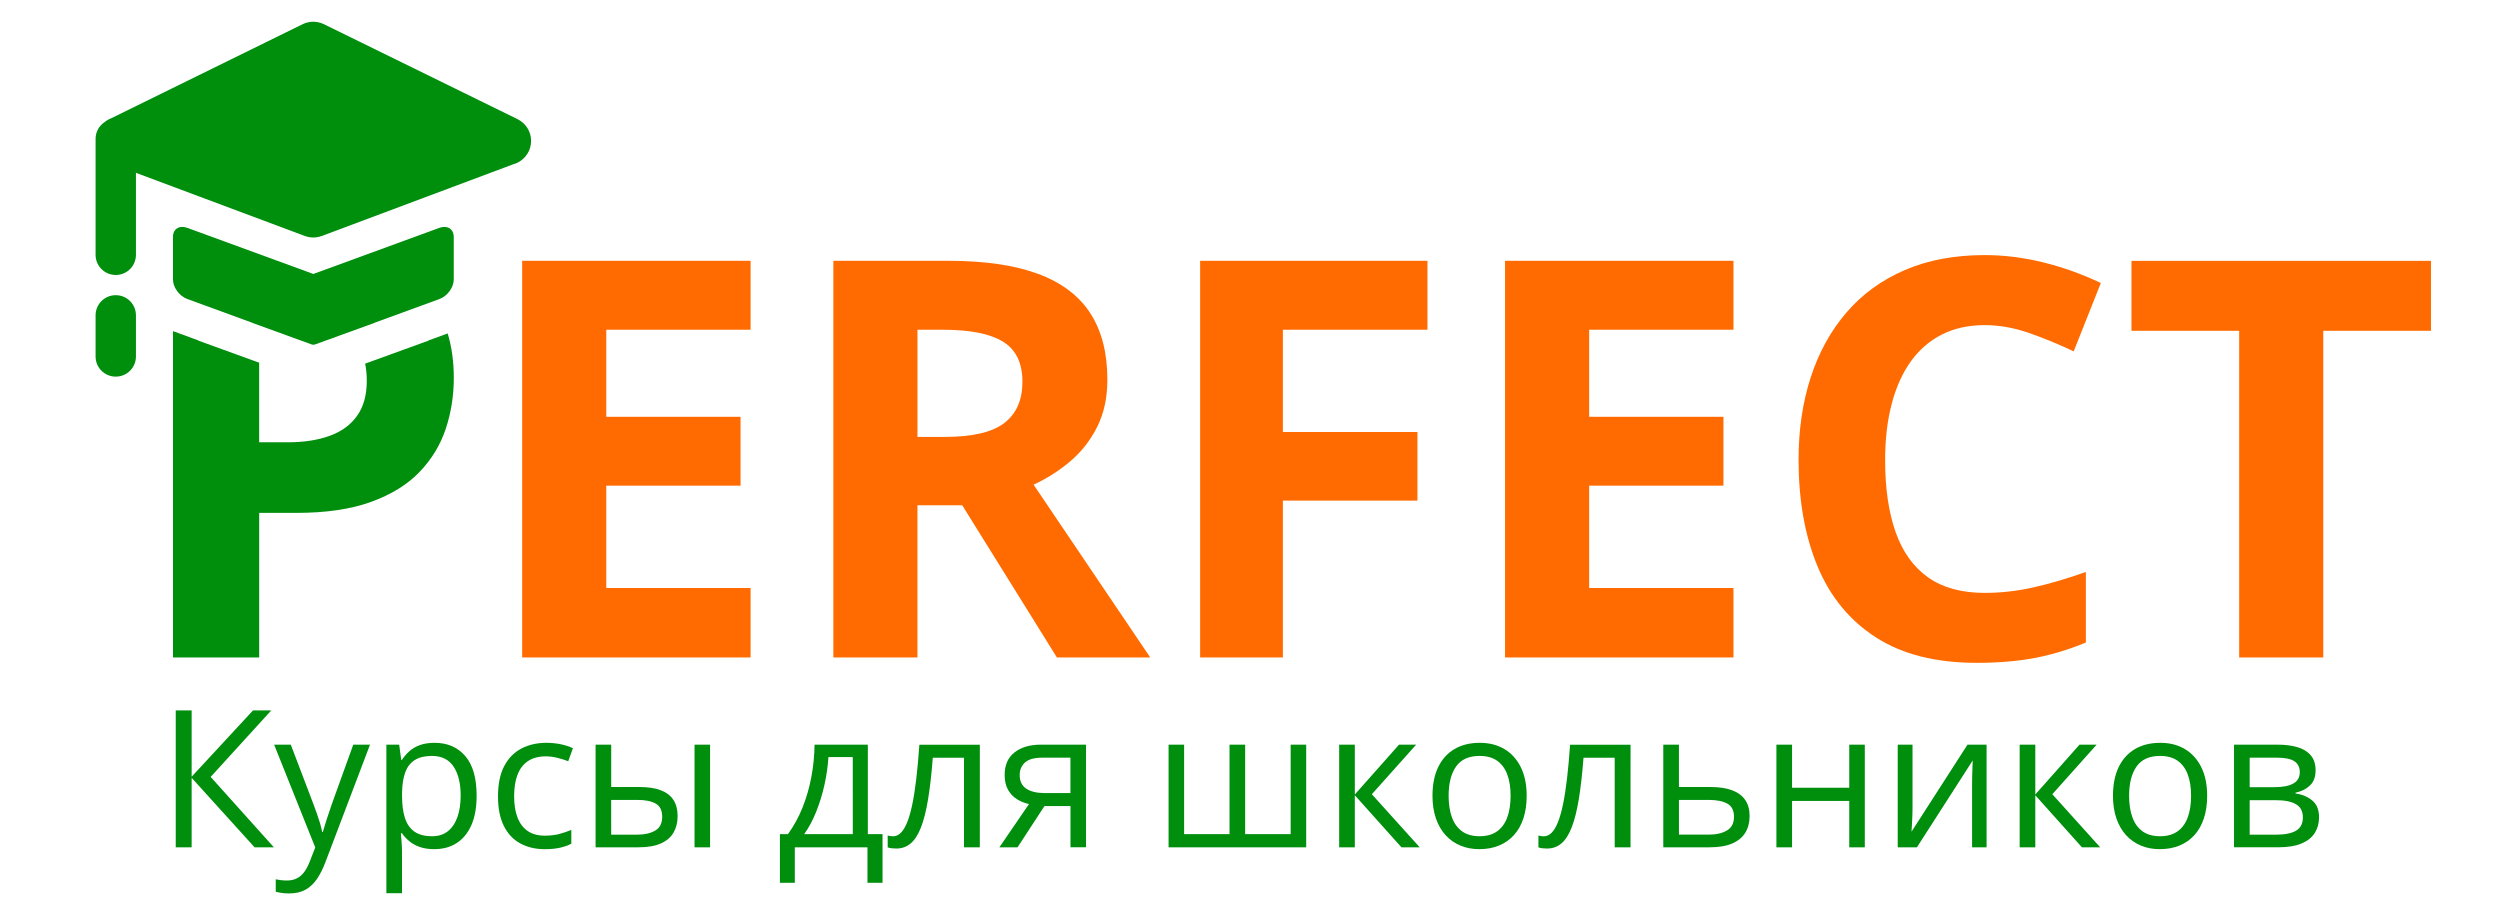 <?xml version="1.0" encoding="UTF-8"?> <svg xmlns="http://www.w3.org/2000/svg" viewBox="0 0 1012.00 370.00" data-guides="{&quot;vertical&quot;:[],&quot;horizontal&quot;:[]}"><path fill="none" stroke="none" fill-opacity="1" stroke-width="1" stroke-opacity="1" color="rgb(51, 51, 51)" class="st0" id="tSvg1287c73c625" title="Path 1" d="M121.44 105.58C142.16 105.58 157.28 110.03 166.79 118.92C176.31 127.82 181.07 140.06 181.07 155.65C181.07 162.68 180.01 169.4 177.89 175.8C175.77 182.21 172.31 187.9 167.51 192.88C162.71 197.86 156.33 201.79 148.35 204.68C140.37 207.57 130.52 209.02 118.81 209.02C113.937 209.02 109.063 209.02 104.19 209.02C104.19 228.057 104.19 247.093 104.19 266.13C92.843 266.13 81.497 266.13 70.15 266.13C70.15 212.613 70.15 159.097 70.15 105.58C87.247 105.58 104.343 105.58 121.44 105.58ZM119.68 133.48C114.517 133.48 109.353 133.48 104.19 133.48C104.19 149.367 104.19 165.253 104.19 181.14C107.923 181.14 111.657 181.14 115.39 181.14C121.76 181.14 127.29 180.3 131.97 178.61C136.65 176.93 140.28 174.29 142.84 170.7C145.4 167.11 146.68 162.5 146.68 156.86C146.68 148.95 144.48 143.08 140.09 139.23C135.71 135.4 128.9 133.48 119.68 133.48Z"></path><path fill="rgb(255, 107, 0)" stroke="none" fill-opacity="1" stroke-width="1" stroke-opacity="1" color="rgb(51, 51, 51)" class="st1" id="tSvgd4b5d93595" title="Path 2" d="M303.84 266.14C273.017 266.14 242.193 266.14 211.37 266.14C211.37 212.62 211.37 159.1 211.37 105.58C242.193 105.58 273.017 105.58 303.84 105.58C303.84 114.877 303.84 124.173 303.84 133.47C284.367 133.47 264.893 133.47 245.42 133.47C245.42 145.22 245.42 156.97 245.42 168.72C263.54 168.72 281.66 168.72 299.78 168.72C299.78 178.017 299.78 187.313 299.78 196.61C281.66 196.61 263.54 196.61 245.42 196.61C245.42 210.41 245.42 224.21 245.42 238.01C264.893 238.01 284.367 238.01 303.84 238.01C303.84 247.387 303.84 256.763 303.84 266.14Z"></path><path fill="rgb(255, 107, 0)" stroke="none" fill-opacity="1" stroke-width="1" stroke-opacity="1" color="rgb(51, 51, 51)" class="st1" id="tSvg28b98b7898" title="Path 3" d="M384.12 105.58C398.69 105.58 410.71 107.34 420.2 110.85C429.68 114.36 436.73 119.67 441.34 126.77C445.95 133.87 448.26 142.84 448.26 153.68C448.26 161 446.87 167.41 444.09 172.9C441.31 178.39 437.65 183.04 433.11 186.85C428.57 190.66 423.67 193.77 418.39 196.18C434.13 219.497 449.87 242.813 465.61 266.13C453.017 266.13 440.423 266.13 427.83 266.13C415.053 245.593 402.277 225.057 389.5 204.52C383.46 204.52 377.42 204.52 371.38 204.52C371.38 225.057 371.38 245.593 371.38 266.13C360.033 266.13 348.687 266.13 337.34 266.13C337.34 212.613 337.34 159.097 337.34 105.58C352.933 105.58 368.527 105.58 384.12 105.58ZM381.71 133.48C378.27 133.48 374.83 133.48 371.39 133.48C371.39 147.94 371.39 162.4 371.39 176.86C375.05 176.86 378.71 176.86 382.37 176.86C393.64 176.86 401.72 174.98 406.58 171.2C411.45 167.43 413.88 161.88 413.88 154.56C413.88 146.95 411.26 141.53 406.03 138.31C400.79 135.09 392.69 133.48 381.71 133.48Z"></path><path fill="rgb(255, 107, 0)" stroke="none" fill-opacity="1" stroke-width="1" stroke-opacity="1" color="rgb(51, 51, 51)" class="st1" id="tSvgf35de5e1a8" title="Path 4" d="M519.31 266.14C508.143 266.14 496.977 266.14 485.81 266.14C485.81 212.62 485.81 159.1 485.81 105.58C516.487 105.58 547.163 105.58 577.84 105.58C577.84 114.877 577.84 124.173 577.84 133.47C558.33 133.47 538.82 133.47 519.31 133.47C519.31 147.27 519.31 161.07 519.31 174.87C537.467 174.87 555.623 174.87 573.78 174.87C573.78 184.13 573.78 193.39 573.78 202.65C555.623 202.65 537.467 202.65 519.31 202.65C519.31 223.813 519.31 244.977 519.31 266.14Z"></path><path fill="rgb(255, 107, 0)" stroke="none" fill-opacity="1" stroke-width="1" stroke-opacity="1" color="rgb(51, 51, 51)" class="st1" id="tSvg67bb4399a9" title="Path 5" d="M701.71 266.14C670.887 266.14 640.063 266.14 609.24 266.14C609.24 212.62 609.24 159.1 609.24 105.58C640.063 105.58 670.887 105.58 701.71 105.58C701.71 114.877 701.71 124.173 701.71 133.47C682.237 133.47 662.763 133.47 643.29 133.47C643.29 145.22 643.29 156.97 643.29 168.72C661.41 168.72 679.53 168.72 697.65 168.72C697.65 178.017 697.65 187.313 697.65 196.61C679.53 196.61 661.41 196.61 643.29 196.61C643.29 210.41 643.29 224.21 643.29 238.01C662.763 238.01 682.237 238.01 701.71 238.01C701.71 247.387 701.71 256.763 701.71 266.14Z"></path><path fill="rgb(255, 107, 0)" stroke="none" fill-opacity="1" stroke-width="1" stroke-opacity="1" color="rgb(51, 51, 51)" class="st1" id="tSvg2d2a5aeed5" title="Path 6" d="M803.41 131.61C796.89 131.61 791.13 132.87 786.11 135.4C781.09 137.93 776.89 141.57 773.48 146.33C770.08 151.09 767.49 156.84 765.74 163.57C763.98 170.31 763.1 177.88 763.1 186.3C763.1 197.65 764.51 207.33 767.33 215.35C770.15 223.37 774.52 229.48 780.45 233.69C786.38 237.9 794.03 240 803.4 240C809.92 240 816.45 239.27 823 237.8C829.55 236.34 836.67 234.25 844.36 231.54C844.36 241.057 844.36 250.573 844.36 260.09C837.26 263.02 830.27 265.13 823.39 266.4C816.51 267.68 808.78 268.32 800.22 268.32C783.67 268.32 770.08 264.9 759.42 258.05C748.77 251.21 740.88 241.62 735.75 229.28C730.62 216.94 728.06 202.54 728.06 186.07C728.06 173.92 729.71 162.79 733 152.68C736.29 142.58 741.13 133.83 747.5 126.43C753.87 119.04 761.74 113.33 771.11 109.3C780.48 105.27 791.24 103.26 803.4 103.26C811.38 103.26 819.38 104.27 827.4 106.28C835.42 108.29 843.09 111.06 850.41 114.57C846.75 123.793 843.09 133.017 839.43 142.24C833.43 139.38 827.39 136.9 821.31 134.77C815.23 132.67 809.26 131.61 803.41 131.61Z"></path><path fill="rgb(255, 107, 0)" stroke="none" fill-opacity="1" stroke-width="1" stroke-opacity="1" color="rgb(51, 51, 51)" class="st1" id="tSvg83165bce53" title="Path 7" d="M940.46 266.14C929.113 266.14 917.767 266.14 906.42 266.14C906.42 222.067 906.42 177.993 906.42 133.92C891.887 133.92 877.353 133.92 862.82 133.92C862.82 124.477 862.82 115.033 862.82 105.59C903.233 105.59 943.647 105.59 984.06 105.59C984.06 115.033 984.06 124.477 984.06 133.92C969.527 133.92 954.993 133.92 940.46 133.92C940.46 177.993 940.46 222.067 940.46 266.14Z"></path><path fill="rgb(0, 142, 13)" stroke="none" fill-opacity="1" stroke-width="1" stroke-opacity="1" color="rgb(51, 51, 51)" class="st3" display="none" id="tSvgfff399f9cc" title="Path 8" d="M146.83 156.65C146.8 162.2 145.53 166.74 143 170.29C140.44 173.87 136.82 176.51 132.14 178.19C127.46 179.87 121.94 180.71 115.57 180.71C111.84 180.71 108.11 180.71 104.38 180.71C104.38 172.53 104.38 164.35 104.38 156.17C93.043 151.577 81.707 146.983 70.37 142.39C70.37 183.47 70.37 224.55 70.37 265.63C81.707 265.63 93.043 265.63 104.38 265.63C104.38 246.613 104.38 227.597 104.38 208.58C109.243 208.58 114.107 208.58 118.97 208.58C130.67 208.58 140.51 207.14 148.48 204.25C156.45 201.36 162.83 197.43 167.62 192.46C172.41 187.49 175.87 181.8 177.99 175.4C180.11 169 181.17 162.29 181.17 155.27C181.17 151.03 180.81 147.05 180.1 143.31C168.65 148.06 156.83 152.88 146.83 156.65Z"></path><path fill="rgb(0, 142, 13)" stroke="none" fill-opacity="1" stroke-width="1" stroke-opacity="1" color="rgb(51, 51, 51)" class="st3" display="none" id="tSvg104d6b9e0b2" title="Path 9" d="M123.61 150.77C124.38 151.08 125.11 151.23 125.77 151.22C126.43 151.23 127.16 151.08 127.93 150.77C143.907 144.297 159.883 137.823 175.86 131.35C178.76 130.17 181.12 127.03 181.12 124.34C181.12 119.013 181.12 113.687 181.12 108.36C181.12 105.67 178.76 104.44 175.86 105.62C159.77 112.137 143.68 118.653 127.59 125.17C126.26 125.55 125.24 125.54 124.14 125.25C107.987 118.707 91.833 112.163 75.68 105.62C72.78 104.44 70.42 105.67 70.42 108.36C70.42 113.687 70.42 119.013 70.42 124.34C70.42 127.03 72.78 130.17 75.68 131.35C91.657 137.823 107.633 144.297 123.61 150.77Z"></path><path fill="rgb(0, 142, 13)" stroke="none" fill-opacity="1" stroke-width="1" stroke-opacity="1" color="rgb(51, 51, 51)" class="st3" display="none" id="tSvg164f8f585e4" title="Path 10" d="M43.66 136.27C43.66 136.27 43.66 136.27 43.66 136.27C38.97 136.27 35.17 140.07 35.17 144.76C35.17 150.277 35.17 155.793 35.17 161.31C35.17 166 38.97 169.8 43.66 169.8C43.66 169.8 43.66 169.8 43.66 169.8C48.35 169.8 52.15 166 52.15 161.31C52.15 155.793 52.15 150.277 52.15 144.76C52.14 140.07 48.35 136.27 43.66 136.27Z"></path><path fill="rgb(0, 142, 13)" stroke="none" fill-opacity="1" stroke-width="1" stroke-opacity="1" color="rgb(51, 51, 51)" class="st3" display="none" id="tSvg11ef4191804" title="Path 11" d="M212.81 63.83C184.743 50.667 156.677 37.503 128.61 24.34C128.14 24.12 127.66 23.97 127.18 23.89C127.15 23.88 127.12 23.87 127.1 23.87C126.68 23.76 126.25 23.71 125.81 23.71C125 23.71 124.18 23.88 123.39 24.26C95.323 37.423 67.257 50.587 39.19 63.75C37.06 64.75 35.68 66.91 35.38 69.3C35.27 69.82 35.2 70.35 35.19 70.9C35.19 70.94 35.19 70.98 35.18 71.02C35.18 71.06 35.17 71.1 35.17 71.14C35.17 87.093 35.17 103.047 35.17 119C35.17 123.69 38.97 127.49 43.66 127.49C48.35 127.49 52.15 123.69 52.15 119C52.15 106.84 52.15 94.68 52.15 82.52C75.85 92.417 99.55 102.313 123.25 112.21C124.04 112.54 124.87 112.7 125.68 112.7C126.12 112.7 126.55 112.66 126.97 112.56C126.99 112.55 127.01 112.55 127.04 112.55C127.53 112.47 128 112.34 128.48 112.14C156.547 100.42 184.613 88.7 212.68 76.98C214.69 76.14 216.03 74.39 216.42 72.4C216.43 72.38 216.43 72.37 216.43 72.36C217.33 68.95 215.8 65.24 212.81 63.83Z"></path><path fill="rgb(0, 142, 13)" stroke="none" fill-opacity="1" stroke-width="1" stroke-opacity="1" color="rgb(51, 51, 51)" class="st4" id="tSvg17aedc32d73" title="Path 12" d="M173.4 137.83C173.477 137.83 173.553 137.83 173.63 137.83C165.023 140.953 156.417 144.077 147.81 147.2C148.25 149.32 148.47 151.64 148.47 154.17C148.47 159.95 147.16 164.67 144.53 168.35C141.9 172.03 138.19 174.73 133.39 176.45C128.59 178.18 122.93 179.04 116.4 179.04C112.57 179.04 108.74 179.04 104.91 179.04C104.91 168.3 104.91 157.56 104.91 146.82C96.653 143.823 88.397 140.827 80.14 137.83C80.217 137.83 80.293 137.83 80.37 137.83C76.923 136.567 73.477 135.303 70.03 134.04C70.03 178.07 70.03 222.1 70.03 266.13C81.66 266.13 93.29 266.13 104.92 266.13C104.92 246.627 104.92 227.123 104.92 207.62C109.91 207.62 114.9 207.62 119.89 207.62C131.89 207.62 141.99 206.14 150.16 203.18C158.34 200.22 164.88 196.19 169.8 191.08C174.71 185.98 178.26 180.14 180.44 173.58C182.62 167.02 183.7 160.13 183.7 152.93C183.7 146.36 182.86 140.39 181.22 134.98C178.613 135.93 176.007 136.88 173.4 137.83Z"></path><path fill="rgb(0, 142, 13)" stroke="none" fill-opacity="1" stroke-width="1" stroke-opacity="1" color="rgb(51, 51, 51)" class="st4" id="tSvg13a0c859808" title="Path 13" d="M177.9 92.22C160.88 98.447 143.86 104.673 126.84 110.9C109.82 104.673 92.8 98.447 75.78 92.22C72.6 91.06 70.02 92.69 70.02 95.87C70.02 101.63 70.02 107.39 70.02 113.15C70.02 116.33 72.6 119.86 75.78 121.02C84.593 124.243 93.407 127.467 102.22 130.69C102.18 130.69 102.14 130.69 102.1 130.69C106.847 132.413 111.593 134.137 116.34 135.86C117.923 136.44 119.507 137.02 121.09 137.6C121.19 137.64 121.3 137.67 121.41 137.7C122.94 138.257 124.47 138.813 126 139.37C125.99 139.36 125.98 139.36 125.97 139.35C126.24 139.48 126.53 139.55 126.85 139.55C127.17 139.55 127.47 139.48 127.73 139.35C127.72 139.36 127.71 139.36 127.7 139.37C129.23 138.813 130.76 138.257 132.29 137.7C132.39 137.67 132.5 137.64 132.61 137.6C134.193 137.02 135.777 136.44 137.36 135.86C142.107 134.14 146.853 132.42 151.6 130.7C151.56 130.7 151.52 130.7 151.48 130.7C160.293 127.477 169.107 124.253 177.92 121.03C181.1 119.87 183.68 116.34 183.68 113.16C183.68 107.4 183.68 101.64 183.68 95.88C183.66 92.7 181.08 91.06 177.9 92.22ZM124.74 137.63C124.74 137.63 124.74 137.63 124.74 137.63C124.75 137.7 124.75 137.76 124.76 137.83C124.75 137.77 124.75 137.7 124.74 137.63ZM128.92 137.63C128.92 137.63 128.92 137.63 128.92 137.63C128.91 137.7 128.91 137.76 128.9 137.83C128.91 137.77 128.91 137.7 128.92 137.63Z"></path><path fill="rgb(0, 142, 13)" stroke="none" fill-opacity="1" stroke-width="1" stroke-opacity="1" color="rgb(51, 51, 51)" class="st4" id="tSvg5bdf908978" title="Path 14" d="M209.6 48.29C209.6 48.287 209.6 48.283 209.6 48.28C183.367 35.417 157.133 22.553 130.9 9.69C130.893 9.69 130.887 9.69 130.88 9.69C129.64 9.12 128.26 8.8 126.81 8.8C125.35 8.8 123.98 9.12 122.74 9.69C122.733 9.69 122.727 9.69 122.72 9.69C96.85 22.403 70.98 35.117 45.11 47.83C45.11 47.833 45.11 47.837 45.11 47.84C44.07 48.23 43.12 48.78 42.28 49.47C40.11 50.93 38.69 53.41 38.69 56.22C38.69 71.867 38.69 87.513 38.69 103.16C38.69 107.66 42.34 111.31 46.84 111.31C46.853 111.31 46.867 111.31 46.88 111.31C51.38 111.31 55.03 107.66 55.03 103.16C55.03 92.093 55.03 81.027 55.03 69.96C77.857 78.497 100.683 87.033 123.51 95.57C123.52 95.57 123.53 95.57 123.54 95.57C124.57 95.93 125.67 96.14 126.82 96.14C127.97 96.14 129.07 95.93 130.1 95.57C130.11 95.57 130.12 95.57 130.13 95.57C155.977 85.89 181.823 76.21 207.67 66.53C208.32 66.36 208.95 66.13 209.54 65.83C209.563 65.82 209.587 65.81 209.61 65.8C209.61 65.797 209.61 65.793 209.61 65.79C212.8 64.17 214.99 60.86 214.99 57.04C214.99 53.22 212.8 49.91 209.6 48.29Z"></path><path fill="rgb(0, 142, 13)" stroke="none" fill-opacity="1" stroke-width="1" stroke-opacity="1" color="rgb(51, 51, 51)" class="st4" id="tSvg1876886437e" title="Path 15" d="M46.88 119.49C46.867 119.49 46.853 119.49 46.84 119.49C42.34 119.49 38.69 123.14 38.69 127.64C38.69 133.197 38.69 138.753 38.69 144.31C38.69 148.81 42.34 152.46 46.84 152.46C46.853 152.46 46.867 152.46 46.88 152.46C51.38 152.46 55.03 148.81 55.03 144.31C55.03 138.753 55.03 133.197 55.03 127.64C55.02 123.14 51.38 119.49 46.88 119.49Z"></path><path fill="rgb(0, 142, 13)" stroke="none" fill-opacity="1" stroke-width="1" stroke-opacity="1" color="rgb(51, 51, 51)" class="st4" id="tSvg44eb01ef23" title="Path 16" d="M110.86 342.99C108.257 342.99 105.653 342.99 103.05 342.99C94.56 333.617 86.07 324.243 77.58 314.87C77.58 324.243 77.58 333.617 77.58 342.99C75.433 342.99 73.287 342.99 71.14 342.99C71.14 324.52 71.14 306.05 71.14 287.58C73.287 287.58 75.433 287.58 77.58 287.58C77.58 296.523 77.58 305.467 77.58 314.41C85.857 305.467 94.133 296.523 102.41 287.58C104.873 287.58 107.337 287.58 109.8 287.58C101.627 296.55 93.453 305.52 85.28 314.49C93.807 323.99 102.333 333.49 110.86 342.99Z"></path><path fill="rgb(0, 142, 13)" stroke="none" fill-opacity="1" stroke-width="1" stroke-opacity="1" color="rgb(51, 51, 51)" class="st4" id="tSvg2a9ace2fd6" title="Path 17" d="M110.97 301.45C113.22 301.45 115.47 301.45 117.72 301.45C120.777 309.483 123.833 317.517 126.89 325.55C127.42 326.97 127.91 328.32 128.37 329.62C128.82 330.92 129.23 332.17 129.58 333.35C129.93 334.54 130.21 335.69 130.41 336.8C130.5 336.8 130.59 336.8 130.68 336.8C131.03 335.54 131.54 333.88 132.2 331.82C132.86 329.76 133.56 327.66 134.32 325.51C137.213 317.487 140.107 309.463 143 301.44C145.26 301.44 147.52 301.44 149.78 301.44C143.753 317.32 137.727 333.2 131.7 349.08C130.74 351.63 129.62 353.86 128.35 355.75C127.07 357.64 125.53 359.1 123.71 360.13C121.89 361.15 119.69 361.66 117.12 361.66C115.93 361.66 114.88 361.59 113.97 361.45C113.06 361.31 112.28 361.15 111.62 360.98C111.62 359.3 111.62 357.62 111.62 355.94C112.18 356.07 112.85 356.18 113.65 356.28C114.45 356.38 115.27 356.43 116.13 356.43C117.7 356.43 119.05 356.13 120.2 355.54C121.35 354.95 122.34 354.08 123.18 352.94C124.02 351.8 124.73 350.45 125.34 348.88C126.097 346.933 126.853 344.987 127.61 343.04C122.063 329.177 116.517 315.313 110.97 301.45Z"></path><path fill="rgb(0, 142, 13)" stroke="none" fill-opacity="1" stroke-width="1" stroke-opacity="1" color="rgb(51, 51, 51)" class="st4" id="tSvg17513604803" title="Path 18" d="M175.93 300.69C181.11 300.69 185.24 302.47 188.32 306.03C191.4 309.59 192.94 314.95 192.94 322.1C192.94 326.82 192.23 330.79 190.82 334C189.4 337.21 187.41 339.63 184.85 341.28C182.29 342.93 179.26 343.74 175.77 343.74C173.57 343.74 171.64 343.45 169.97 342.87C168.3 342.29 166.87 341.5 165.69 340.52C164.51 339.54 163.52 338.46 162.73 337.3C162.58 337.3 162.43 337.3 162.28 337.3C162.36 338.29 162.45 339.47 162.56 340.86C162.67 342.25 162.73 343.46 162.73 344.5C162.73 350.187 162.73 355.873 162.73 361.56C160.62 361.56 158.51 361.56 156.4 361.56C156.4 341.523 156.4 321.487 156.4 301.45C158.13 301.45 159.86 301.45 161.59 301.45C161.867 303.497 162.143 305.543 162.42 307.59C162.52 307.59 162.62 307.59 162.72 307.59C163.53 306.33 164.51 305.17 165.68 304.12C166.84 303.07 168.26 302.24 169.94 301.62C171.65 301 173.63 300.69 175.93 300.69ZM174.84 306C171.96 306 169.64 306.56 167.89 307.67C166.13 308.78 164.85 310.44 164.04 312.65C163.23 314.86 162.8 317.63 162.75 320.97C162.75 321.373 162.75 321.777 162.75 322.18C162.75 325.69 163.13 328.66 163.91 331.09C164.68 333.51 165.96 335.36 167.74 336.62C169.52 337.88 171.91 338.51 174.92 338.51C177.5 338.51 179.64 337.82 181.36 336.43C183.08 335.04 184.36 333.1 185.21 330.61C186.06 328.12 186.48 325.26 186.48 322.03C186.48 317.13 185.53 313.23 183.62 310.34C181.7 307.44 178.78 306 174.84 306Z"></path><path fill="rgb(0, 142, 13)" stroke="none" fill-opacity="1" stroke-width="1" stroke-opacity="1" color="rgb(51, 51, 51)" class="st4" id="tSvg15ec1e05226" title="Path 19" d="M220.54 343.75C216.8 343.75 213.5 342.98 210.65 341.44C207.79 339.9 205.57 337.55 203.98 334.39C202.39 331.23 201.59 327.25 201.59 322.45C201.59 317.42 202.43 313.31 204.11 310.11C205.79 306.91 208.11 304.55 211.07 303C214.03 301.46 217.39 300.69 221.15 300.69C223.22 300.69 225.22 300.9 227.16 301.31C229.09 301.73 230.68 302.25 231.92 302.88C231.287 304.637 230.653 306.393 230.02 308.15C228.76 307.64 227.3 307.19 225.64 306.78C223.98 306.38 222.44 306.17 221 306.17C218.12 306.17 215.73 306.79 213.82 308.03C211.91 309.27 210.49 311.09 209.54 313.49C208.59 315.89 208.12 318.85 208.12 322.36C208.12 325.72 208.58 328.59 209.5 330.96C210.42 333.34 211.8 335.15 213.63 336.4C215.46 337.65 217.75 338.28 220.51 338.28C222.71 338.28 224.69 338.05 226.46 337.58C228.23 337.11 229.83 336.56 231.27 335.93C231.27 337.8 231.27 339.67 231.27 341.54C229.88 342.25 228.33 342.79 226.63 343.17C224.93 343.55 222.89 343.75 220.54 343.75Z"></path><path fill="rgb(0, 142, 13)" stroke="none" fill-opacity="1" stroke-width="1" stroke-opacity="1" color="rgb(51, 51, 51)" class="st4" id="tSvg12154267061" title="Path 20" d="M241.09 342.99C241.09 329.143 241.09 315.297 241.09 301.45C243.2 301.45 245.31 301.45 247.42 301.45C247.42 307.16 247.42 312.87 247.42 318.58C251.21 318.58 255 318.58 258.79 318.58C262.33 318.58 265.24 319.02 267.53 319.91C269.82 320.79 271.52 322.11 272.63 323.85C273.74 325.59 274.3 327.75 274.3 330.33C274.3 332.91 273.75 335.14 272.65 337.04C271.55 338.93 269.83 340.4 267.5 341.44C265.16 342.48 262.12 342.99 258.38 342.99C252.617 342.99 246.853 342.99 241.09 342.99ZM247.41 337.87C250.86 337.87 254.31 337.87 257.76 337.87C260.89 337.87 263.39 337.31 265.26 336.2C267.13 335.09 268.06 333.23 268.06 330.63C268.06 328.08 267.19 326.3 265.44 325.3C263.7 324.3 261.2 323.8 257.94 323.8C254.427 323.8 250.913 323.8 247.4 323.8C247.4 328.49 247.4 333.18 247.41 337.87ZM281.15 342.99C281.15 329.143 281.15 315.297 281.15 301.45C283.247 301.45 285.343 301.45 287.44 301.45C287.44 315.297 287.44 329.143 287.44 342.99C285.343 342.99 283.247 342.99 281.15 342.99Z"></path><path fill="rgb(0, 142, 13)" stroke="none" fill-opacity="1" stroke-width="1" stroke-opacity="1" color="rgb(51, 51, 51)" class="st4" id="tSvg804b5bd94f" title="Path 21" d="M351.3 301.45C351.3 313.517 351.3 325.583 351.3 337.65C353.283 337.65 355.267 337.65 357.25 337.65C357.25 344.22 357.25 350.79 357.25 357.36C355.217 357.36 353.183 357.36 351.15 357.36C351.15 352.573 351.15 347.787 351.15 343C341.347 343 331.543 343 321.74 343C321.74 347.787 321.74 352.573 321.74 357.36C319.73 357.36 317.72 357.36 315.71 357.36C315.71 350.79 315.71 344.22 315.71 337.65C316.797 337.65 317.883 337.65 318.97 337.65C321.34 334.37 323.32 330.77 324.88 326.85C326.45 322.93 327.63 318.82 328.44 314.51C329.25 310.2 329.68 305.85 329.73 301.45C336.92 301.45 344.11 301.45 351.3 301.45ZM345.2 306.45C341.917 306.45 338.633 306.45 335.35 306.45C335.12 310.14 334.59 313.89 333.74 317.71C332.89 321.53 331.77 325.16 330.39 328.61C329 332.06 327.38 335.07 325.54 337.65C332.097 337.65 338.653 337.65 345.21 337.65C345.21 327.25 345.21 316.85 345.2 306.45Z"></path><path fill="rgb(0, 142, 13)" stroke="none" fill-opacity="1" stroke-width="1" stroke-opacity="1" color="rgb(51, 51, 51)" class="st4" id="tSvg1468703b9b4" title="Path 22" d="M396.63 342.99C394.493 342.99 392.357 342.99 390.22 342.99C390.22 330.9 390.22 318.81 390.22 306.72C386.013 306.72 381.807 306.72 377.6 306.72C377.09 313.26 376.46 318.87 375.69 323.53C374.92 328.19 373.96 331.99 372.81 334.94C371.66 337.88 370.27 340.04 368.64 341.42C367.01 342.8 365.07 343.49 362.82 343.49C362.14 343.49 361.49 343.45 360.89 343.38C360.28 343.3 359.77 343.18 359.34 343C359.34 341.407 359.34 339.813 359.34 338.22C359.67 338.32 360.02 338.4 360.38 338.45C360.75 338.5 361.13 338.53 361.54 338.53C362.68 338.53 363.72 338.06 364.67 337.11C365.62 336.16 366.48 334.73 367.25 332.81C368.02 330.89 368.71 328.46 369.32 325.51C369.93 322.57 370.46 319.09 370.93 315.09C371.4 311.09 371.81 306.54 372.16 301.47C380.32 301.47 388.48 301.47 396.64 301.47C396.64 315.31 396.64 329.15 396.63 342.99Z"></path><path fill="rgb(0, 142, 13)" stroke="none" fill-opacity="1" stroke-width="1" stroke-opacity="1" color="rgb(51, 51, 51)" class="st4" id="tSvgbd8864562f" title="Path 23" d="M411.9 342.99C409.45 342.99 407 342.99 404.55 342.99C408.543 337.153 412.537 331.317 416.53 325.48C414.79 325.1 413.17 324.45 411.68 323.53C410.19 322.61 408.98 321.34 408.06 319.72C407.14 318.1 406.68 316.09 406.68 313.69C406.68 309.7 408.01 306.66 410.68 304.57C413.35 302.49 416.86 301.44 421.24 301.44C427.367 301.44 433.493 301.44 439.62 301.44C439.62 315.287 439.62 329.133 439.62 342.98C437.523 342.98 435.427 342.98 433.33 342.98C433.33 337.42 433.33 331.86 433.33 326.3C429.817 326.3 426.303 326.3 422.79 326.3C419.16 331.863 415.53 337.427 411.9 342.99ZM412.77 313.73C412.77 316.21 413.65 318.04 415.42 319.24C417.19 320.44 419.72 321.04 423 321.04C426.437 321.04 429.873 321.04 433.31 321.04C433.31 316.263 433.31 311.487 433.31 306.71C429.507 306.71 425.703 306.71 421.9 306.71C418.67 306.71 416.33 307.36 414.91 308.66C413.49 309.97 412.77 311.66 412.77 313.73Z"></path><path fill="rgb(0, 142, 13)" stroke="none" fill-opacity="1" stroke-width="1" stroke-opacity="1" color="rgb(51, 51, 51)" class="st4" id="tSvg12e77c2cc3a" title="Path 24" d="M528.75 301.45C528.75 315.297 528.75 329.143 528.75 342.99C510.18 342.99 491.61 342.99 473.04 342.99C473.04 329.143 473.04 315.297 473.04 301.45C475.137 301.45 477.233 301.45 479.33 301.45C479.33 313.517 479.33 325.583 479.33 337.65C485.457 337.65 491.583 337.65 497.71 337.65C497.71 325.583 497.71 313.517 497.71 301.45C499.82 301.45 501.93 301.45 504.04 301.45C504.04 313.517 504.04 325.583 504.04 337.65C510.18 337.65 516.32 337.65 522.46 337.65C522.46 325.583 522.46 313.517 522.46 301.45C524.557 301.45 526.653 301.45 528.75 301.45Z"></path><path fill="rgb(0, 142, 13)" stroke="none" fill-opacity="1" stroke-width="1" stroke-opacity="1" color="rgb(51, 51, 51)" class="st4" id="tSvge80ff69193" title="Path 25" d="M566.31 301.45C568.623 301.45 570.937 301.45 573.25 301.45C567.273 308.133 561.297 314.817 555.32 321.5C561.777 328.663 568.233 335.827 574.69 342.99C572.227 342.99 569.763 342.99 567.3 342.99C561.01 335.967 554.72 328.943 548.43 321.92C548.43 328.943 548.43 335.967 548.43 342.99C546.32 342.99 544.21 342.99 542.1 342.99C542.1 329.143 542.1 315.297 542.1 301.45C544.21 301.45 546.32 301.45 548.43 301.45C548.43 308.17 548.43 314.89 548.43 321.61C554.39 314.89 560.35 308.17 566.31 301.45Z"></path><path fill="rgb(0, 142, 13)" stroke="none" fill-opacity="1" stroke-width="1" stroke-opacity="1" color="rgb(51, 51, 51)" class="st4" id="tSvg121330d4737" title="Path 26" d="M618 322.14C618 325.55 617.56 328.6 616.67 331.27C615.79 333.95 614.51 336.21 612.84 338.05C611.17 339.89 609.16 341.3 606.8 342.28C604.44 343.25 601.76 343.74 598.78 343.74C596 343.74 593.45 343.25 591.14 342.28C588.83 341.31 586.83 339.9 585.15 338.05C583.47 336.2 582.17 333.94 581.25 331.27C580.33 328.59 579.87 325.55 579.87 322.14C579.87 317.59 580.64 313.72 582.18 310.52C583.72 307.32 585.93 304.89 588.79 303.21C591.66 301.53 595.08 300.69 599.04 300.69C602.83 300.69 606.15 301.54 608.99 303.23C611.83 304.92 614.04 307.37 615.62 310.56C617.21 313.76 618 317.62 618 322.14ZM586.4 322.14C586.4 325.48 586.84 328.37 587.73 330.82C588.61 333.27 589.98 335.17 591.82 336.5C593.66 337.84 596.04 338.51 598.94 338.51C601.82 338.51 604.19 337.84 606.05 336.5C607.91 335.16 609.28 333.27 610.16 330.82C611.04 328.37 611.49 325.48 611.49 322.14C611.49 318.83 611.05 315.97 610.16 313.56C609.28 311.15 607.91 309.28 606.07 307.97C604.23 306.66 601.84 306 598.91 306C594.59 306 591.42 307.43 589.42 310.28C587.42 313.13 586.4 317.09 586.4 322.14Z"></path><path fill="rgb(0, 142, 13)" stroke="none" fill-opacity="1" stroke-width="1" stroke-opacity="1" color="rgb(51, 51, 51)" class="st4" id="tSvg1744793f8b5" title="Path 27" d="M660.04 342.99C657.903 342.99 655.767 342.99 653.63 342.99C653.63 330.9 653.63 318.81 653.63 306.72C649.423 306.72 645.217 306.72 641.01 306.72C640.5 313.26 639.87 318.87 639.1 323.53C638.33 328.19 637.37 331.99 636.22 334.94C635.07 337.88 633.68 340.04 632.05 341.42C630.42 342.8 628.48 343.49 626.23 343.49C625.55 343.49 624.9 343.45 624.3 343.38C623.7 343.31 623.18 343.18 622.75 343C622.75 341.407 622.75 339.813 622.75 338.22C623.08 338.32 623.42 338.4 623.79 338.45C624.16 338.5 624.54 338.53 624.95 338.53C626.09 338.53 627.13 338.06 628.08 337.11C629.03 336.16 629.89 334.73 630.66 332.81C631.43 330.89 632.12 328.46 632.73 325.51C633.34 322.57 633.87 319.09 634.34 315.09C634.81 311.09 635.22 306.54 635.57 301.47C643.73 301.47 651.89 301.47 660.05 301.47C660.05 315.31 660.05 329.15 660.04 342.99Z"></path><path fill="rgb(0, 142, 13)" stroke="none" fill-opacity="1" stroke-width="1" stroke-opacity="1" color="rgb(51, 51, 51)" class="st4" id="tSvg18a14d7cd8f" title="Path 28" d="M679.63 318.58C683.873 318.58 688.117 318.58 692.36 318.58C695.9 318.58 698.84 319.02 701.19 319.91C703.54 320.8 705.3 322.11 706.48 323.85C707.66 325.59 708.24 327.75 708.24 330.33C708.24 332.91 707.66 335.14 706.52 337.04C705.37 338.93 703.6 340.4 701.21 341.44C698.82 342.48 695.75 342.99 691.98 342.99C685.753 342.99 679.527 342.99 673.3 342.99C673.3 329.143 673.3 315.297 673.3 301.45C675.41 301.45 677.52 301.45 679.63 301.45C679.63 307.16 679.63 312.87 679.63 318.58ZM701.92 330.63C701.92 328.08 701.02 326.3 699.21 325.3C697.4 324.3 694.88 323.8 691.65 323.8C687.647 323.8 683.643 323.8 679.64 323.8C679.64 328.487 679.64 333.173 679.64 337.86C683.657 337.86 687.673 337.86 691.69 337.86C694.72 337.86 697.19 337.3 699.08 336.17C700.97 335.06 701.92 333.21 701.92 330.63Z"></path><path fill="rgb(0, 142, 13)" stroke="none" fill-opacity="1" stroke-width="1" stroke-opacity="1" color="rgb(51, 51, 51)" class="st4" id="tSvg74dabe221" title="Path 29" d="M725.42 301.45C725.42 307.26 725.42 313.07 725.42 318.88C733.14 318.88 740.86 318.88 748.58 318.88C748.58 313.07 748.58 307.26 748.58 301.45C750.677 301.45 752.773 301.45 754.87 301.45C754.87 315.297 754.87 329.143 754.87 342.99C752.773 342.99 750.677 342.99 748.58 342.99C748.58 336.737 748.58 330.483 748.58 324.23C740.86 324.23 733.14 324.23 725.42 324.23C725.42 330.483 725.42 336.737 725.42 342.99C723.31 342.99 721.2 342.99 719.09 342.99C719.09 329.143 719.09 315.297 719.09 301.45C721.2 301.45 723.31 301.45 725.42 301.45Z"></path><path fill="rgb(0, 142, 13)" stroke="none" fill-opacity="1" stroke-width="1" stroke-opacity="1" color="rgb(51, 51, 51)" class="st4" id="tSvg8655fde2e5" title="Path 30" d="M774.19 301.45C774.19 310.153 774.19 318.857 774.19 327.56C774.19 328.07 774.18 328.72 774.15 329.51C774.12 330.31 774.09 331.15 774.04 332.05C773.99 332.95 773.94 333.81 773.91 334.63C773.87 335.45 773.83 336.13 773.78 336.66C781.333 324.923 788.887 313.187 796.44 301.45C799.017 301.45 801.593 301.45 804.17 301.45C804.17 315.297 804.17 329.143 804.17 342.99C802.213 342.99 800.257 342.99 798.3 342.99C798.3 334.5 798.3 326.01 798.3 317.52C798.3 316.71 798.31 315.68 798.34 314.41C798.36 313.15 798.4 311.9 798.45 310.68C798.5 309.46 798.54 308.5 798.56 307.82C791.03 319.543 783.5 331.267 775.97 342.99C773.38 342.99 770.79 342.99 768.2 342.99C768.2 329.143 768.2 315.297 768.2 301.45C770.197 301.45 772.193 301.45 774.19 301.45Z"></path><path fill="rgb(0, 142, 13)" stroke="none" fill-opacity="1" stroke-width="1" stroke-opacity="1" color="rgb(51, 51, 51)" class="st4" id="tSvg72b913ecb4" title="Path 31" d="M841.77 301.45C844.083 301.45 846.397 301.45 848.71 301.45C842.733 308.133 836.757 314.817 830.78 321.5C837.237 328.663 843.693 335.827 850.15 342.99C847.687 342.99 845.223 342.99 842.76 342.99C836.47 335.967 830.18 328.943 823.89 321.92C823.89 328.943 823.89 335.967 823.89 342.99C821.78 342.99 819.67 342.99 817.56 342.99C817.56 329.143 817.56 315.297 817.56 301.45C819.67 301.45 821.78 301.45 823.89 301.45C823.89 308.17 823.89 314.89 823.89 321.61C829.85 314.89 835.81 308.17 841.77 301.45Z"></path><path fill="rgb(0, 142, 13)" stroke="none" fill-opacity="1" stroke-width="1" stroke-opacity="1" color="rgb(51, 51, 51)" class="st4" id="tSvgdb8f27cbe4" title="Path 32" d="M893.46 322.14C893.46 325.55 893.02 328.6 892.13 331.27C891.25 333.95 889.97 336.21 888.3 338.05C886.63 339.89 884.62 341.3 882.26 342.28C879.9 343.25 877.22 343.74 874.24 343.74C871.46 343.74 868.91 343.25 866.6 342.28C864.29 341.31 862.29 339.9 860.61 338.05C858.93 336.2 857.63 333.94 856.71 331.27C855.79 328.59 855.33 325.55 855.33 322.14C855.33 317.59 856.1 313.72 857.64 310.52C859.18 307.32 861.39 304.89 864.25 303.21C867.12 301.53 870.54 300.69 874.5 300.69C878.29 300.69 881.61 301.54 884.45 303.23C887.29 304.92 889.5 307.37 891.08 310.56C892.67 313.76 893.46 317.62 893.46 322.14ZM861.86 322.14C861.86 325.48 862.3 328.37 863.19 330.82C864.07 333.27 865.44 335.17 867.28 336.5C869.12 337.84 871.5 338.51 874.4 338.51C877.28 338.51 879.65 337.84 881.51 336.5C883.37 335.16 884.74 333.27 885.62 330.82C886.5 328.37 886.95 325.48 886.95 322.14C886.95 318.83 886.51 315.97 885.62 313.56C884.74 311.15 883.37 309.28 881.53 307.97C879.69 306.66 877.3 306 874.37 306C870.05 306 866.88 307.43 864.88 310.28C862.88 313.13 861.86 317.09 861.86 322.14Z"></path><path fill="rgb(0, 142, 13)" stroke="none" fill-opacity="1" stroke-width="1" stroke-opacity="1" color="rgb(51, 51, 51)" class="st4" id="tSvg125c3ad0752" title="Path 33" d="M937.35 311.87C937.35 314.47 936.59 316.5 935.08 317.95C933.56 319.4 931.61 320.38 929.2 320.89C929.2 320.99 929.2 321.09 929.2 321.19C931.8 321.54 934.04 322.47 935.93 323.98C937.81 325.48 938.75 327.78 938.75 330.86C938.75 333.24 938.18 335.33 937.04 337.15C935.9 338.97 934.12 340.4 931.7 341.43C929.27 342.47 926.12 342.98 922.22 342.98C916.257 342.98 910.293 342.98 904.33 342.98C904.33 329.133 904.33 315.287 904.33 301.44C910.243 301.44 916.157 301.44 922.07 301.44C925.05 301.44 927.69 301.77 929.97 302.44C932.26 303.11 934.06 304.2 935.37 305.72C936.7 307.25 937.35 309.29 937.35 311.87ZM930.95 312.59C930.95 310.62 930.23 309.15 928.79 308.17C927.35 307.19 924.99 306.71 921.7 306.71C918.023 306.71 914.347 306.71 910.67 306.71C910.67 310.69 910.67 314.67 910.67 318.65C913.98 318.65 917.29 318.65 920.6 318.65C924.01 318.65 926.59 318.16 928.33 317.17C930.08 316.19 930.95 314.66 930.95 312.59ZM932.2 330.86C932.2 328.41 931.27 326.64 929.41 325.55C927.55 324.46 924.86 323.92 921.32 323.92C917.77 323.92 914.22 323.92 910.67 323.92C910.67 328.57 910.67 333.22 910.67 337.87C914.27 337.87 917.87 337.87 921.47 337.87C924.96 337.87 927.62 337.33 929.45 336.26C931.28 335.19 932.2 333.39 932.2 330.86Z"></path><defs></defs></svg> 